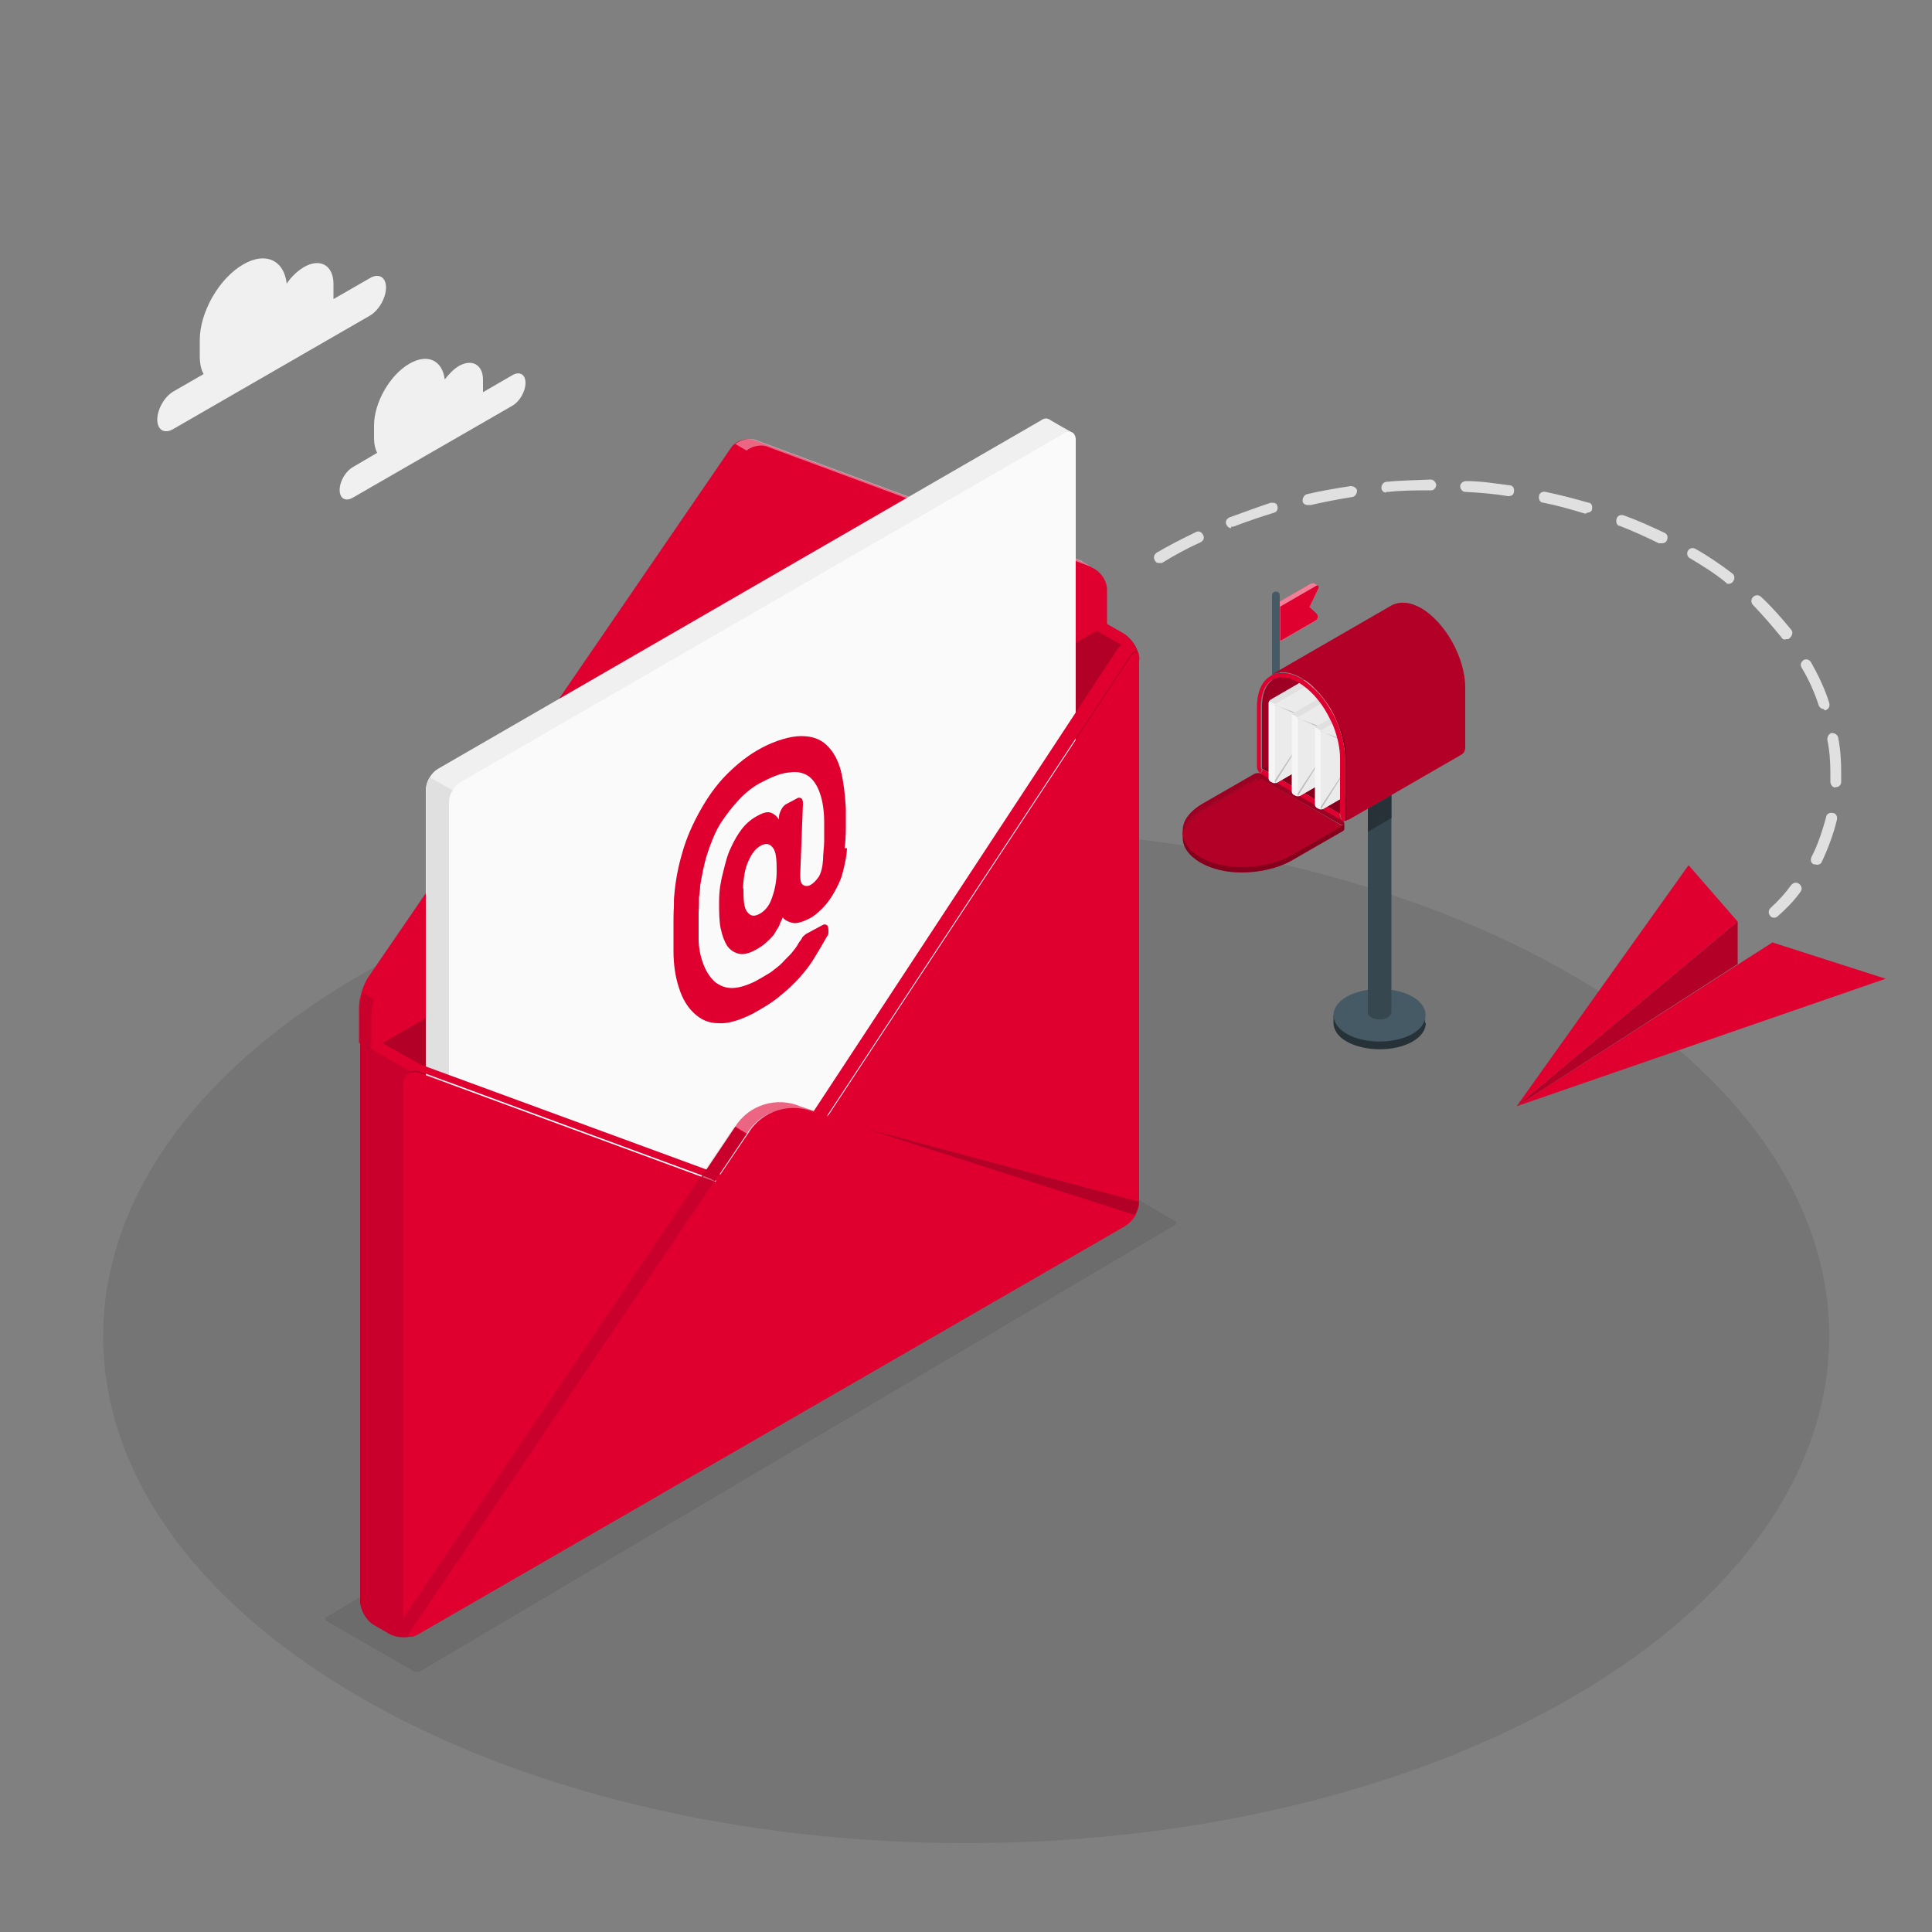 <?xml version="1.0" encoding="UTF-8"?>
<svg id="Livello_1" xmlns="http://www.w3.org/2000/svg" version="1.1" viewBox="0 0 500 500">
  <rect x="0" y="0" width="500" height="500" fill="#808080" stroke="none"/>
  <!-- Generator: Adobe Illustrator 29.2.1, SVG Export Plug-In . SVG Version: 2.1.0 Build 116)  -->
  <defs>
    <style>
      .st0 {
        fill: #e0e0e0;
      }

      .st1, .st2, .st3, .st4, .st5, .st6, .st7 {
        isolation: isolate;
      }

      .st1, .st8 {
        opacity: .3;
      }

      .st2, .st9, .st10 {
        opacity: .1;
      }

      .st3, .st7 {
        opacity: .4;
      }

      .st4 {
        opacity: .2;
      }

      .st9 {
        mix-blend-mode: multiply;
      }

      .st11 {
        fill: #ebebeb;
      }

      .st12 {
        fill: #37474f;
      }

      .st13 {
        opacity: 0;
      }

      .st13, .st14 {
        fill: #101014;
      }

      .st15 {
        fill: #263238;
      }

      .st16, .st6, .st7 {
        fill: #fff;
      }

      .st17 {
        fill: #f0f0f0;
      }

      .st18 {
        fill: #fafafa;
      }

      .st19 {
        fill: #101015;
      }

      .st20 {
        fill: #f5f5f5;
      }

      .st21 {
        fill: #455a64;
      }

      .st22 {
        fill-opacity: 0;
      }

      .st23 {
        display: none;
      }

      .st24 {
        fill: #df0030;
      }

      .st6 {
        opacity: .5;
      }
    </style>
  </defs>
  <g class="st5">
    <g id="Livello_1-2">
      <g id="Floor" class="st9">
        <path id="Floor-2" class="st19" d="M408,253c87.2,51.2,87.2,134.3,0,185.6-87.2,51.2-228.7,51.2-315.9,0s-87.2-134.3,0-185.6c87.2-51.2,228.7-51.2,315.9,0Z"/>
      </g>
      <g id="Shadows" class="st10">
        <path id="Shadow-2" class="st14" d="M84.5,419.5l22.6,13c.5.3,1.2.3,1.7,0l195.3-115.5c.5-.3.5-.7,0-1l-22.6-13c-.5-.3-1.2-.3-1.7,0l-195.3,115.5c-.5.3-.5.7,0,1h0Z"/>
      </g>
      <g id="Plants" class="st23">
        <g id="Plants-2">
          <g>
            <path class="st24" d="M418.3,291.9l-8.2-4.7s-4.9-20.2-2.9-38.4c2.7-25.6,16.5-36.7,25.9-33,6.3,2.5,8.3,9.6-2.3,24.9-6.2,9-13.9,27.7-12.5,51.2Z"/>
            <g class="st8">
              <path d="M418.3,291.9l-8.2-4.7s-4.9-20.2-2.9-38.4c2.7-25.6,16.5-36.7,25.9-33,6.3,2.5,8.3,9.6-2.3,24.9-6.2,9-13.9,27.7-12.5,51.2Z"/>
            </g>
            <path class="st16" d="M414.9,282h0c.3,0,.5-.4.5-.7-4.5-23.6,3.8-50.1,14-61.1.2-.2.2-.6,0-.8s-.6-.2-.8,0c-10.4,11.2-18.8,38.1-14.2,62.1,0,.3.3.5.6.5h-.1Z"/>
          </g>
          <g>
            <path class="st24" d="M439.7,304.2c1.3.7,4.7-2.3,5.7-3,1.6-1.2,2.9-2.9,3.8-4.8,1-2.2,1.1-4.5.7-6.8-.2-1.2-.6-2.4-1-3.5s-.8-2.3-1.2-3.4c-.4-1.1-.8-2.3-.7-3.5.2-2.4,2.2-4.2,4.1-5.7,2-1.7,4.1-3.9,4-6.8-.1-2.2-1.4-4.2-2.8-5.9-1.5-1.7-3.2-3.1-4.5-4.9-1-1.3-1.7-2.8-1.7-4.4s.4-1.9.8-2.8c.9-1.9,2.2-3.7,2.8-5.7.6-2,.4-4.5-1.3-5.9-1.3-1.1-3.3-1.2-5-1-1.6.2-3.1,1-4.5,1.8-4.4,2.8-6.7,8.3-11.5,10.5-1.8.8-3.9,1.1-5.8,1.7-1.9.6-3.8,1.7-4.6,3.5-1.6,3.6,1.9,7.8.9,11.6-.9,3.4-4.1,4.8-5.8,7.9-.7,1.3-.8,2.9-.6,4.4.3,2.6.8,4.4,2.2,7.3,1.1,2.3,4.4,6.7,4.4,6.7,0,0,21.5,12.5,21.7,12.6h-.1Z"/>
            <g class="st10">
              <path d="M439.7,304.2c1.3.7,4.7-2.3,5.7-3,1.6-1.2,2.9-2.9,3.8-4.8,1-2.2,1.1-4.5.7-6.8-.2-1.2-.6-2.4-1-3.5s-.8-2.3-1.2-3.4c-.4-1.1-.8-2.3-.7-3.5.2-2.4,2.2-4.2,4.1-5.7,2-1.7,4.1-3.9,4-6.8-.1-2.2-1.4-4.2-2.8-5.9-1.5-1.7-3.2-3.1-4.5-4.9-1-1.3-1.7-2.8-1.7-4.4s.4-1.9.8-2.8c.9-1.9,2.2-3.7,2.8-5.7.6-2,.4-4.5-1.3-5.9-1.3-1.1-3.3-1.2-5-1-1.6.2-3.1,1-4.5,1.8-4.4,2.8-6.7,8.3-11.5,10.5-1.8.8-3.9,1.1-5.8,1.7-1.9.6-3.8,1.7-4.6,3.5-1.6,3.6,1.9,7.8.9,11.6-.9,3.4-4.1,4.8-5.8,7.9-.7,1.3-.8,2.9-.6,4.4.3,2.6.8,4.4,2.2,7.3,1.1,2.3,4.4,6.7,4.4,6.7,0,0,21.5,12.5,21.7,12.6h-.1Z"/>
            </g>
            <path class="st16" d="M427.2,297.7h0c.3,0,.5-.3.5-.6-2.1-22.4,7.3-47.8,14.6-55.4.2-.2.2-.6,0-.8s-.6-.2-.8,0c-7.5,7.7-17,33.5-14.9,56.3,0,.3.3.5.6.5h0Z"/>
            <path class="st16" d="M429.4,270.1h.2c7.1-2.6,16.1-3.4,16.2-3.5.3,0,.5-.3.5-.6s-.3-.5-.6-.5c0,0-9.2.9-16.5,3.5-.3.1-.4.4-.3.7,0,.2.3.4.6.4h-.1Z"/>
          </g>
        </g>
      </g>
      <path id="Shadow" class="st13" d="M374.3,254c9.5,5.4,9.5,14.4,0,19.9-9.5,5.5-25,5.5-34.4,0-9.5-5.4-9.5-14.4,0-19.9,9.5-5.5,25-5.5,34.4,0Z"/>
      <g id="Mail_Box">
        <g id="MailBox">
          <g>
            <g>
              <path class="st24" d="M330.2,156.4h0v8.9s1.1.7,1.1.7l9-5.2c.9-.4,1-1.5.2-2.1l-1.6-1.5,2.2-4.6c.2-.5.2-.9,0-1-.1-.1-.9-.6-1.1-.7-.2,0-.5,0-.9.2l-9,5.2h0Z"/>
              <path class="st6" d="M330.2,156.4h0v8.9s1.1.7,1.1.7l9-5.2c.9-.4,1-1.5.2-2.1l-1.6-1.5,2.2-4.6c.2-.5.2-.9,0-1-.1-.1-.9-.6-1.1-.7-.2,0-.5,0-.9.2l-9,5.2h0Z"/>
              <path class="st24" d="M340.3,151.8h0l-9,5.2v8.9s9-5.2,9-5.2c.9-.4,1-1.5.2-2.1l-1.6-1.5,2.2-4.6c.4-.9,0-1.3-.8-.7h0Z"/>
            </g>
            <path class="st21" d="M329.2,184v-29.9c0-.6.4-1,1-1s1,.4,1,1v29.9c0,.6-.4,1-1,1s-1-.4-1-1Z"/>
          </g>
          <g>
            <path class="st15" d="M369,264.7h0c0,1.8-1.1,3.5-3.5,4.9-4.6,2.6-12.2,2.6-16.9,0-2.4-1.3-3.5-3.2-3.5-4.9v-1.8h.4c.5-1,1.5-2.1,3-2.9,4.6-2.6,12.2-2.6,16.9,0,1.5.8,2.5,1.8,3,2.9h.4v1.8s0,0,0,0Z"/>
            <path class="st21" d="M348.6,267.6c4.6,2.6,12.2,2.6,16.9,0,4.6-2.6,4.6-7.1,0-9.7-4.6-2.6-12.2-2.6-16.9,0s-4.6,7.1,0,9.7Z"/>
          </g>
          <g>
            <path class="st12" d="M360.1,198v64c0,.4-.3.9-.9,1.3-1.2.7-3.2.7-4.3,0-.6-.4-.9-.8-.9-1.3v-64s6.1,0,6.1,0Z"/>
            <polygon class="st15" points="354 209.3 354 215.3 360.1 211.7 360.1 205.8 354 209.3"/>
          </g>
          <g>
            <path class="st24" d="M337.9,192.4h0l7.4-4.3c1,2.8,1.6,5.5,1.6,8v14.3c0,.1-.1.2-.3.1l-19.8-11.5c0,0-.2-.1-.2-.2l11.3-6.6h0Z"/>
            <path class="st3" d="M337.9,192.4h0l7.4-4.3c1,2.8,1.6,5.5,1.6,8v14.3c0,.1-.1.2-.3.1l-19.8-11.5c0,0-.2-.1-.2-.2l11.3-6.6h0Z"/>
            <path class="st24" d="M326.6,182.9h0c0-4.8,2.1-7.7,5.4-7.7s2.7.4,4.3,1.3c3.7,2.1,7.1,6.4,9.1,11.4h0c0,.1-18.8,11-18.8,11v-16h0Z"/>
            <path class="st1" d="M326.6,182.9h0c0-4.8,2.1-7.7,5.4-7.7s2.7.4,4.3,1.3c3.7,2.1,7.1,6.4,9.1,11.4h0c0,.1-18.8,11-18.8,11v-16h0Z"/>
          </g>
          <g>
            <path class="st24" d="M306.1,216.8h0c0,2.4,1.5,4.6,4.5,6.4,2.9,1.7,6.8,2.6,10.7,2.6,4.5,0,9.2-1,12.8-3l13.4-7.7c.3-.1.4-.4.4-.6h0v-1.5c-.2.4-.4.5-.7.7l-20.5-11.9c-.5-.3-1.4-.3-2,0l-13.4,7.7c-2.4,1.3-4,3-4.7,4.8-.1.4-.3.8-.4,1.2v-.2s-.1,0-.1,0v1.4h0Z"/>
            <path class="st3" d="M306.1,216.8h0c0,2.4,1.5,4.6,4.5,6.4,2.9,1.7,6.8,2.6,10.7,2.6,4.5,0,9.2-1,12.8-3l13.4-7.7c.3-.1.4-.4.4-.6h0v-1.5c-.2.4-.4.5-.7.7l-20.5-11.9c-.5-.3-1.4-.3-2,0l-13.4,7.7c-2.4,1.3-4,3-4.7,4.8-.1.4-.3.8-.4,1.2v-.2s-.1,0-.1,0v1.4h0Z"/>
            <path class="st24" d="M306.5,214.4c-.2.6-.4,1.1-.4,1.7.3,2.1,1.8,4.1,4.5,5.7,2.9,1.7,6.8,2.6,10.7,2.6,4.5,0,9.2-1,12.8-3l13.2-7.6-20.5-11.9c-.5-.3-1.4-.3-2,0l-13.4,7.7c-2.4,1.3-4,3-4.7,4.8h0Z"/>
            <path class="st4" d="M306.5,214.4c-.2.6-.4,1.1-.4,1.7.3,2.1,1.8,4.1,4.5,5.7,2.9,1.7,6.8,2.6,10.7,2.6,4.5,0,9.2-1,12.8-3l13.2-7.6-20.5-11.9c-.5-.3-1.4-.3-2,0l-13.4,7.7c-2.4,1.3-4,3-4.7,4.8h0Z"/>
            <path class="st24" d="M306.1,215.9h0v-1.3c0-.6.2-1.2.4-1.8.7-1.7,2.3-3.4,4.7-4.8l13.4-7.7c.5-.3,1.4-.3,2,0l20.8,12c.6.4.6.9,0,1.2h-.2c0,.1-20.5-11.7-20.5-11.7-.5-.3-1.4-.3-2,0l-13.4,7.7c-2.4,1.3-4,3-4.7,4.8-.2.6-.4,1.1-.4,1.7h0Z"/>
            <path class="st1" d="M306.1,215.9h0v-1.3c0-.6.2-1.2.4-1.8.7-1.7,2.3-3.4,4.7-4.8l13.4-7.7c.5-.3,1.4-.3,2,0l20.8,12c.6.4.6.9,0,1.2h-.2c0,.1-20.5-11.7-20.5-11.7-.5-.3-1.4-.3-2,0l-13.4,7.7c-2.4,1.3-4,3-4.7,4.8-.2.6-.4,1.1-.4,1.7h0Z"/>
          </g>
          <polygon class="st24" points="346.6 210.5 326.8 199.1 326.3 200.2 347.1 212.2 346.6 210.5"/>
          <polygon class="st22" points="346.6 210.5 326.8 199.1 326.3 200.2 347.1 212.2 346.6 210.5"/>
          <g>
            <g id="Letter">
              <path class="st20" d="M328.3,182h0v19.4c0,.4.2.7.5.9l.6.3c.2.1.7.1,1,0l25.2-14.6c.3-.2.5-.6.5-.9v-19.4c0-.4-.2-.7-.5-.9l-.6-.3c-.2-.1-.7-.1-1,0l-25.2,14.6c-.3.2-.5.6-.5.9h0Z"/>
              <path class="st0" d="M328.5,181.5h0c0-.1.2-.3.4-.4l25.2-14.6c.2-.1.7-.1,1,0l.6.3c.1,0,.4.2.4.4l-26.1,15.1-1.4-.8h0Z"/>
              <g>
                <path class="st24" d="M330,202.6h0Z"/>
                <path class="st11" d="M329.9,182.3h0s26.1-15.1,26.1-15.1c.1.1.1.4.1.5v19.4c0,.4-.2.7-.5.9l-25.2,14.6h-.3c-.1,0-.1-.1-.1-.3v-19.4c0-.2.1-.4.3-.4h-.3q0-.1,0-.1Z"/>
              </g>
              <path class="st4" d="M329.9,182.4h0l10,4.4-10,15.2v.3c0,.1.1.3.1.3l9.9-15.8,1.5.7c.8.4,1.8,0,2.4-.7l2.2-3.5,9.9,4.3c.1-.1.1-.4.1-.5l-10-3.9,10-16-10.4,15.9-1.9,2.9c-.5.7-1.5,1-2.3.7l-11.7-4.3h0Z"/>
            </g>
            <g id="Letter-2">
              <path class="st20" d="M334.3,185.4h0v19.4c0,.4.2.7.5.9l.6.3c.2.1.7.1,1,0l25.2-14.6c.3-.2.5-.6.5-.9v-19.4c0-.4-.2-.7-.5-.9l-.6-.3c-.2-.1-.7-.1-1,0l-25.2,14.6c-.3.2-.5.6-.5.9h0Z"/>
              <path class="st0" d="M334.4,184.9h0c0-.1.2-.3.4-.4l25.2-14.6c.2-.1.7-.1,1,0l.6.3c.1,0,.4.2.4.4l-26.1,15.1-1.4-.8h0Z"/>
              <g>
                <path class="st24" d="M335.9,206.1h0Z"/>
                <path class="st11" d="M335.8,185.7h0l26.1-15.1c.1.1.1.4.1.5v19.4c0,.4-.2.7-.5.9l-25.2,14.6h-.3c-.1,0-.1-.1-.1-.3v-19.4c0-.2.1-.4.3-.4h-.3c0-.1,0-.1,0-.1Z"/>
              </g>
              <path class="st4" d="M335.8,185.8h0l10,4.4-10,15.2v.3c0,.1.1.3.1.3l9.9-15.8,1.5.7c.8.4,1.8,0,2.4-.7l2.2-3.5,9.9,4.3c.1-.1.1-.4.1-.5l-10-3.9,10-16-10.4,15.9-1.9,2.9c-.5.7-1.5,1-2.3.7l-11.7-4.3h0Z"/>
            </g>
            <g id="Letter-3">
              <path class="st20" d="M340.3,188.8h0v19.4c0,.4.2.7.5.9l.6.3c.2.1.7.1,1,0l25.2-14.6c.3-.2.5-.6.5-.9v-19.4c0-.4-.2-.7-.5-.9l-.6-.3c-.2-.1-.7-.1-1,0l-25.2,14.6c-.3.2-.5.6-.5.9h0Z"/>
              <path class="st0" d="M340.8,187.9l25.2-14.6c.2-.1.7-.1,1,0l.6.3c.1,0,.4.2.4.4l-26.1,15.1-1.4-.8c0-.1.2-.3.4-.4Z"/>
              <g>
                <path class="st24" d="M341.9,209.4h0Z"/>
                <path class="st11" d="M341.7,189.1l26.1-15.1c.1.1.1.4.1.5v19.4c0,.4-.2.7-.5.9l-25.2,14.6h-.3c-.1,0-.1-.1-.1-.3v-19.4c0-.2.1-.4.3-.4h-.3c0-.1,0-.1,0-.1Z"/>
              </g>
              <path class="st4" d="M341.8,189.2h0l10,4.4-10,15.2v.3c0,.1.1.3.1.3l9.9-15.8,1.5.7c.8.4,1.8,0,2.4-.7l2.2-3.5,9.9,4.3c.1-.1.1-.4.1-.5l-10-3.9,10-16-10.4,15.9-1.9,2.9c-.5.7-1.5,1-2.3.7l-11.7-4.3h0Z"/>
            </g>
          </g>
          <g>
            <path class="st24" d="M329.1,174.6h0s31-17.9,31-17.9h0c2.1-1.1,4.7-1,7.7.7,6.3,3.7,11.4,12.9,11.4,20.6v15.5c0,.7-.4,1.5-1,1.8l-29.1,16.8c-.3.1-.7.2-1,.2v-16.3c0-2.8-.7-5.7-1.8-8.6-.4-1-.8-1.9-1.3-2.8-2.1-3.9-5-7.3-8.3-9.2-2.9-1.7-5.6-1.8-7.6-.8h0Z"/>
            <path class="st4" d="M329.1,174.6h0s31-17.9,31-17.9h0c2.1-1.1,4.7-1,7.7.7,6.3,3.7,11.4,12.9,11.4,20.6v15.5c0,.7-.4,1.5-1,1.8l-29.1,16.8c-.3.1-.7.2-1,.2v-16.3c0-2.8-.7-5.7-1.8-8.6-.4-1-.8-1.9-1.3-2.8-2.1-3.9-5-7.3-8.3-9.2-2.9-1.7-5.6-1.8-7.6-.8h0Z"/>
            <path class="st22" d="M378.1,195.4h0c.6-.4,1-1.1,1-1.8v-15.5c0-1.5-.1-3-.5-4.6l-31.1,18c.3,1.5.5,3.1.5,4.6v16.3c.4,0,.7,0,1-.2l29.1-16.8h0Z"/>
            <path class="st24" d="M346.3,187.5h0c-.4-1-.8-1.9-1.3-2.8-2.1-3.9-5-7.3-8.3-9.2,2.6,1,11.8,10.5,11.8,20.6v16.3h-.4v-16.3c0-2.8-.7-5.7-1.8-8.6h0Z"/>
            <path class="st3" d="M346.3,187.5h0c-.4-1-.8-1.9-1.3-2.8-2.1-3.9-5-7.3-8.3-9.2,2.6,1,11.8,10.5,11.8,20.6v16.3h-.4v-16.3c0-2.8-.7-5.7-1.8-8.6h0Z"/>
          </g>
          <path class="st24" d="M346.6,210.5h.2c0,.1.4,1.8.4,1.8.2.1.5.2.8.2h.1s0-16.3,0-16.3c0-2.8-.7-5.7-1.8-8.6-.4-1-.8-1.9-1.3-2.8-2.1-3.9-5.1-7.3-8.3-9.2-2.9-1.7-5.6-1.8-7.6-.8-2.4,1.2-3.8,4.1-3.8,8.2v15.5c0,.4.2.9.5,1.3h0c.1.1.3.3.4.4h0l.4-1.1c-.1,0-.3-.3-.3-.5v-15.6c0-3.6,1.2-6.2,3.2-7.2.7-.3.9-.5,2.2-.5s2.7.4,4.3,1.3c2.9,1.7,5.7,4.7,7.7,8.5.5,1,1,1.9,1.4,2.9h0c1.1,2.9,1.7,5.7,1.7,8.2v14.3c0,.1-.1.2-.3.1h0Z"/>
          <path class="st22" d="M346.6,210.5h.2c0,.1.4,1.8.4,1.8.2.1.5.2.8.2h.1s0-16.3,0-16.3c0-2.8-.7-5.7-1.8-8.6-.4-1-.8-1.9-1.3-2.8-2.1-3.9-5.1-7.3-8.3-9.2-2.9-1.7-5.6-1.8-7.6-.8-2.4,1.2-3.8,4.1-3.8,8.2v15.5c0,.4.2.9.5,1.3h0c.1.1.3.3.4.4h0l.4-1.1c-.1,0-.3-.3-.3-.5v-15.6c0-3.6,1.2-6.2,3.2-7.2.7-.3.9-.5,2.2-.5s2.7.4,4.3,1.3c2.9,1.7,5.7,4.7,7.7,8.5.5,1,1,1.9,1.4,2.9h0c1.1,2.9,1.7,5.7,1.7,8.2v14.3c0,.1-.1.2-.3.1h0Z"/>
        </g>
      </g>
      <g id="Open_Envelope">
        <g id="Open_Envelope-2">
          <g>
            <path class="st24" d="M93.2,269.9l190.4-109.9,7.6,4.4c2,1.1,3.6,4,3.6,6.1v140.4c0,2.3-1.6,5-3.6,6.1l-183.3,105.8c-2,1.1-5.1,1.1-7.1,0l-4-2.3c-2-1.1-3.6-4-3.6-6.1v-144.6h0Z"/>
            <path class="st4" d="M93.2,269.9l190.4-109.9,7.6,4.4c2,1.1,3.6,4,3.6,6.1v140.4c0,2.3-1.6,5-3.6,6.1l-183.3,105.8c-2,1.1-5.1,1.1-7.1,0l-4-2.3c-2-1.1-3.6-4-3.6-6.1v-144.6h0Z"/>
            <path class="st24" d="M282.5,147.6l.7-.4-3-1.7h0l-.9-.4-83.8-31.1c-2.3-.9-5.1,0-6.4,2l-93.8,136.9c-1.3,2-2.4,5.4-2.4,7.9v9.1l2.9,1.7,187.4-111.6v-9.1c0-1.1-.4-2.3-1-3.3h.3Z"/>
            <path class="st22" d="M193.3,116.7c-.4.3-.7.6-1,1l-93.8,136.9c-.7,1-1.3,2.4-1.7,3.9l-2.9-1.7c.3-.7.4-1.4.7-2h0c0-.3.3-.6.4-.9h0c.1-.3.3-.6.6-.9l93.8-136.9c.1-.1.3-.4.4-.6.1-.1.3-.3.6-.4l2.9,1.7h0Z"/>
            <path class="st7" d="M283.3,147.1l-.9-.4-83.8-31.1c-1.7-.7-4-.1-5.4,1l-2.9-1.7c1.4-1.1,3.7-1.7,5.4-1l83.8,31.1c.3,0,.6.3.7.4l2.9,1.7h.1Z"/>
            <g>
              <path class="st24" d="M95.1,253.8c.1-.3.3-.6.6-.9-.1.3-.3.6-.6.9Z"/>
              <path class="st24" d="M189.8,115.5c.1-.1.3-.3.6-.4-.1.1-.3.3-.6.4Z"/>
              <path class="st24" d="M93.9,256.9c.3-.7.4-1.4.7-2.1-.3.7-.6,1.4-.7,2.1Z"/>
              <path class="st24" d="M94.6,254.8c0-.3.3-.6.4-.9,0,.3-.3.6-.4.9Z"/>
              <path class="st4" d="M94.6,254.8h0Z"/>
              <polygon class="st4" points="93.9 256.9 93.9 256.9 93.9 256.9 93.9 256.9"/>
              <polygon class="st4" points="190.3 115 190.3 115 190.3 115 190.3 115"/>
              <path class="st4" d="M95.1,253.9h0Z"/>
              <path class="st4" d="M189.4,116c0-.1.3-.4.4-.6-.1.1-.3.4-.4.6Z"/>
            </g>
            <path class="st24" d="M192.3,117.7l-93.8,136.9c-1.3,2-2.4,5.4-2.4,7.9v9.1l190.4-109.9v-9.1c0-2.4-1.9-5-4-5.7l-83.8-31.1c-2.3-.9-5.1,0-6.4,2Z"/>
            <path class="st22" d="M286.5,152.6c0-1.1-.4-2.3-1-3.1l-188.7,109.2h0c-.4,1.3-.7,2.7-.7,3.9v9.1l190.4-109.9v-9.1h0Z"/>
          </g>
          <g>
            <path class="st17" d="M278.3,113.9c0-1-.3-1.7-.9-2s-5.3-3-5.9-3.4c-.6-.3-1.3-.3-2.1.3l-156.1,90.2c-1.7,1-3.1,3.4-3.1,5.4v187c0,1,.3,1.7.9,2,.6.3,5.3,3,5.9,3.3.6.3,1.3.3,2.1-.3l156.1-90.2c1.7-1,3.1-3.4,3.1-5.3V113.9h0Z"/>
            <path class="st18" d="M119.2,396.5l156.1-90.2c1.7-1,3.1-3.4,3.1-5.4V113.9c0-2-1.4-2.7-3.1-1.7l-156.1,90.2c-1.7,1-3.1,3.4-3.1,5.4v187c0,2,1.4,2.7,3.1,1.7Z"/>
            <path class="st24" d="M219.2,219.5c-.1,2.3-.6,4.3-1.1,6.3s-1.4,3.7-2.3,5.3c-.9,1.6-1.9,2.9-3,4-1.1,1.1-2.1,2-3.3,2.6-2,1-3.4,1.4-4.6,1.1-1-.3-1.9-.7-2.3-1.4-.3.7-.7,1.4-1,2.3-.4.7-.9,1.4-1.4,2.3-.6.7-1.3,1.4-2.1,2.1s-1.9,1.4-3.1,2c-1.4.7-2.7,1-3.9.7-1.1-.3-2.1-.9-2.9-2-.7-1.1-1.3-2.6-1.7-4.6-.4-1.9-.4-4.1-.4-6.9s.4-5.1,1-7.4c.6-2.4,1.1-4.6,2-6.4.9-2,1.9-3.7,3-5.1,1.1-1.4,2.6-2.6,4-3.3,1.6-.9,2.7-1.1,3.6-.7.7.3,1.4.9,1.9,1.7v-.7c0-.6.3-1.3.6-1.9.3-.6.7-1,1.1-1.3l3-1.6c.4-.3.9-.1,1.1,0,.3.3.4.7.4,1.4l-.7,18.3c0,1.4.1,2.3.7,2.7.6.4,1.3.4,2,0s1.4-1.1,2.1-2.1c.6-1,1-2.6,1.1-4.4,0-1.6.3-3.3.3-4.9v-4.7c0-3-.4-5.6-1.1-7.6-.7-2-1.6-3.4-2.9-4.4-1.3-.9-2.9-1.3-4.9-1-2,.1-4.3,1-7,2.4-2.3,1.1-4.3,2.7-6.1,4.6s-3.4,4-4.9,6.3c-1.4,2.3-2.4,4.9-3.3,7.6-.9,2.7-1.4,5.6-1.9,8.4,0,.7-.1,1.9-.3,3,0,1.3,0,2.6-.1,3.9v6.9c0,2.6.6,4.9,1.3,6.7s1.7,3.3,2.9,4.4c1.3,1,2.7,1.6,4.4,1.6s3.7-.6,6-1.7c1.6-.9,3-1.7,4.1-2.4,1.1-.9,2.3-1.7,3.1-2.6s1.7-1.7,2.3-2.4c.7-.9,1.3-1.6,1.7-2.4.4-.7.9-1.1,1-1.6.3-.3.6-.6,1-.9l4.3-2.3c.4-.3.9-.1,1.1,0,.3.3.4.7.4,1.6s-.1,1-.4,1.4c-.9,1.6-1.9,3.3-3,5.1-1.1,1.9-2.4,3.6-3.9,5.3s-3.3,3.4-5.3,5c-2,1.7-4.4,3.1-7.1,4.6-3.4,1.7-6.4,2.6-8.8,2.4-2.6,0-4.6-1-6.3-2.6-1.7-1.6-3-3.7-3.9-6.6-.9-2.7-1.4-5.9-1.4-9.4v-7.3c0-1.4,0-2.9.1-4.1,0-1.3,0-2.4.1-3.1.3-3.7,1-7.4,2.1-11.1,1.1-3.9,2.7-7.4,4.6-10.8,1.9-3.4,4.1-6.6,6.9-9.4s5.7-5.1,9.1-6.9,7.3-3,10.1-3,4.9.7,6.6,2.3,2.9,3.7,3.7,6.6c.7,2.9,1.1,6.1,1.3,9.7v5.1c0,2-.1,3.7-.3,5.3h.3ZM192.4,229.9c0,2.9.1,4.9.9,6s1.7,1.4,3.1.7,2.6-2,3.3-4c.7-1.9,1.3-4.3,1.3-7.1s-.1-4.9-.9-6-1.7-1.4-3.1-.7-2.4,2-3.3,4c-.9,2-1.3,4.3-1.4,7.1h.1Z"/>
            <path class="st0" d="M116.1,394.6c0,.9.3,1.6.7,1.9-1-.6-5.1-3-5.6-3.3-.6-.3-.9-1-.9-2v-187c0-1,.3-2.1.9-3l5.9,3.3c-.6,1-.9,2.1-.9,3v187h-.1Z"/>
          </g>
          <g>
            <path class="st24" d="M289.9,312.9s0,.1-.1.3l-79.4-25.1c-6.3-2.7-13.6-.6-17.1,5.3l-84.8,126-3.1,1.9h0c-1,.6-1.9.6-2.4.3l87.2-129.9c3.6-5.9,11-8,17.1-5.3l82.6,26.7h0Z"/>
            <path class="st7" d="M185.4,305.6h.1c0-.1-77.2,113.8-77.2,113.8l-3.1,1.9h0c-1,.6-1.9.6-2.4.3l79.5-117.6,3,1.9h.1Z"/>
            <path class="st7" d="M289.9,312.9s0,.1-.1.3l-79.4-25.1c-6.3-2.7-13.6-.6-17.1,5.3l-3.1-1.9c3.6-5.7,10.8-8,17.1-5.3l82.6,26.7h0Z"/>
            <path class="st24" d="M294.8,169.6h0c-.1-1-.7-1.3-1.4-.9-.3.1-.6.6-.9,1l-.4.6-78.4,119-11.7,16.3c-1.3,1.9-4.1,3-6.4,2.4l-10.1-2.4-77.1-28.4c-.6,0-1.1-.1-1.6,0-.1,0-.4,0-.6.1l2.9-1.7,73.8,27.1,9.7,3.4c2.3.6,5.1-.6,6.4-2.4l11.7-16.3,78.6-119.6c.3-.3.6-.6.9-.9l-6.9-4,2.9-1.6,4.7,2.7c1.7,1,3.1,3.3,3.6,5.3h.3,0Z"/>
            <path class="st7" d="M213.7,289.3l-11.7,16.3c-1.3,1.9-4.1,3-6.4,2.4l-10.1-2.4h.1c0-.1.4-1,.4-1l6.6,1.6c2.3.6,5.1-.6,6.4-2.4l11.6-16.1,2.9,1.6h.3Z"/>
            <path class="st22" d="M291.2,164.3l-4.7-2.7-2.9,1.7,6.9,4h0c-.3.1-.7.4-.9.9l-78.6,119.6h0c0,.1,2.9,1.7,2.9,1.7l78.4-119,.4-.6c.3-.4.6-.7.9-1,.7-.4,1.3-.1,1.4.9h0c-.3-2-1.9-4.3-3.6-5.3h-.1Z"/>
            <path class="st24" d="M110.1,279.6l-16.8-9.7v144.6c0,2.3,1.6,5,3.6,6.1l4,2.3c2,1.1,5.1,1.1,7.1,0l2-1.1v-142.3h.1Z"/>
            <path class="st2" d="M110.1,279.6l-16.8-9.7v144.6c0,2.3,1.6,5,3.6,6.1l4,2.3c2,1.1,5.1,1.1,7.1,0l2-1.1v-142.3h.1Z"/>
            <path class="st24" d="M294.8,170.6v140.4c0,1.1-.4,2.4-1.1,3.6-.6,1-1.3,1.7-2.1,2.4h-.1l-.3.3-183.3,105.8h0c-1,.6-1.9.6-2.4.3-.6-.3-1-.9-1.1-1.7v-141c0-2.3,1.7-3.7,4-3.1l77.1,28.4,10.1,2.4c2.3.6,5.1-.6,6.4-2.4l11.7-16.3,78.4-119,.4-.6c1.3-1.9,2.4-1.6,2.4.7h0Z"/>
            <path class="st24" d="M291.2,317.1s.1,0,.3-.1h0c.9-.7,1.6-1.4,2.1-2.4.7-1.1,1.1-2.4,1.1-3.6l-81.1-21.7,54.2,41.2,23.3-13.4h0Z"/>
            <path class="st4" d="M291.2,317.1s.1,0,.3-.1h0c.9-.7,1.6-1.4,2.1-2.4.7-1.1,1.1-2.4,1.1-3.6l-81.1-21.7,54.2,41.2,23.3-13.4h0Z"/>
            <path class="st24" d="M104.5,420.9c0,1.1.4,2,1.1,2.4.6.3,1.4.3,2.4-.3h0l63.1-36.4,14.4-80.9-81.1,112.9v2.3h0Z"/>
            <path class="st2" d="M193.3,293.2l-87.8,130c-.7-.3-1.1-1.1-1.1-2.3v-2.3l85.6-127h0l3.1,1.9v-.3h.1Z"/>
            <path class="st24" d="M293.8,314.6c-.6,1-1.3,1.7-2.1,2.3h0l-183.4,106h0c-1,.6-1.9.6-2.4.3l87.8-130c3.6-5.9,11-8,17.3-5.3l83.2,26.7h-.3,0Z"/>
            <path class="st2" d="M93.9,256.9l2.9,1.7c-.4,1.4-.7,2.7-.7,3.9v9.1l-2.9-1.7v-9.1c0-1.1.3-2.6.7-3.9Z"/>
            <polygon class="st24" points="109.2 275.7 106.3 277.3 103.4 275.7 96.1 271.5 98.9 269.9 109.2 275.7"/>
            <path class="st22" d="M109.3,275.7l-10.4-5.9-2.9,1.7,7.3,4.1,3,1.7h0c.1,0,.4-.1.6-.1h1.6l5.9,2.1,67.2,24.7,1-1.6-73.2-26.8h0Z"/>
          </g>
        </g>
      </g>
      <g id="Clouds">
        <g id="Clouds-2">
          <g id="Cloud">
            <path class="st17" d="M132.6,97.1l-7.6,4.4v-3.2c0-3.9-2.8-5.5-6.2-3.6-1.4.8-2.6,2.1-3.7,3.5-.6-4.9-4.4-6.8-9.1-4.1-5.1,2.9-9.2,10.1-9.2,16v3.3c0,1.5.3,2.8.8,3.8l-6.3,3.7c-1.9,1.1-3.4,3.7-3.4,5.9s1.5,3.1,3.4,2l41.3-23.8c1.9-1.1,3.4-3.7,3.4-5.9s-1.5-3.1-3.4-2Z"/>
          </g>
          <g id="Cloud-2">
            <path class="st17" d="M95.7,72l-9.4,5.4v-3.9c0-4.8-3.4-6.8-7.6-4.4-1.7,1-3.3,2.5-4.5,4.3-.7-6.1-5.5-8.3-11.2-5-6.3,3.6-11.3,12.4-11.3,19.6v4.1c0,1.9.3,3.5,1,4.7l-7.8,4.5c-2.3,1.3-4.2,4.6-4.2,7.3s1.9,3.8,4.2,2.4l50.8-29.3c2.3-1.3,4.2-4.6,4.2-7.3s-1.9-3.8-4.2-2.4Z"/>
          </g>
        </g>
      </g>
      <g id="Paper_Plane">
        <g id="Paper_Plane-2">
          <polygon class="st24" points="392.5 286.3 458.7 243.9 488 253.3 392.5 286.3"/>
          <polygon class="st24" points="392.5 286.3 449.7 238.5 437 223.9 392.5 286.3"/>
          <polygon class="st24" points="449.7 238.5 449.7 249.5 392.5 286.3 449.7 238.5"/>
          <polygon class="st4" points="449.7 238.5 449.7 249.5 392.5 286.3 449.7 238.5"/>
          <path class="st0" d="M459.3,237.5c-.4,0-.8,0-1.1-.4-.6-.6-.6-1.5,0-2.1,2.1-1.9,3.8-3.8,5.4-6,.6-.6,1.3-.8,2.1-.2.6.6.8,1.3.2,2.1-1.7,2.3-3.6,4.3-5.8,6.2-.2.2-.6.4-.9.4h.2ZM470,223.7h-.6c-.8-.4-.9-1.1-.6-1.9,1.7-3.2,2.8-6.8,3.8-10.3,0-.8.9-1.3,1.7-1.1.8,0,1.3.9,1.1,1.7-.9,3.8-2.3,7.5-3.9,10.9-.2.6-.8.8-1.3.8h-.2ZM475,203.8h0c-.8,0-1.3-.8-1.3-1.5v-2.3c0-2.8-.2-5.8-.8-8.6,0-.8.4-1.5,1.1-1.7.8,0,1.5.4,1.7,1.1.6,3,.8,6,.8,9.2s0,1.7,0,2.4-.6,1.3-1.3,1.3h-.2ZM472,183.5c-.6,0-1.1-.4-1.3-.9-1.1-3.4-2.6-6.8-4.5-9.9-.4-.8,0-1.5.6-1.9.8-.4,1.5,0,1.9.6,1.9,3.4,3.6,6.9,4.7,10.5.2.8,0,1.5-.9,1.9h-.4v-.2ZM462.1,165.5c-.4,0-.8,0-1.1-.6-2.3-2.8-4.7-5.6-7.3-8.3-.6-.6-.6-1.5,0-2.1.6-.6,1.5-.6,2.1,0,2.8,2.6,5.4,5.6,7.7,8.4.6.6.4,1.5-.2,2.1s-.6.4-.9.4c0,0-.2,0-.2,0ZM447.5,151.1c-.4,0-.6,0-.9-.4-2.8-2.3-6-4.3-9.2-6.2-.8-.4-.9-1.3-.6-1.9.4-.8,1.3-.9,1.9-.6,3.4,1.9,6.6,4.1,9.6,6.4.6.4.8,1.3.2,2.1-.2.4-.8.6-1.1.6h.2ZM300.1,145.7c-.6,0-.9,0-1.3-.8s0-1.5.6-1.9c3.2-1.9,6.6-3.6,10.1-5.3.8-.4,1.5,0,1.9.8s0,1.5-.8,1.9c-3.4,1.5-6.8,3.4-9.9,5.3h-.8.2ZM429.9,140.6h-.6c-3.4-1.7-6.8-3.2-10.1-4.5-.8,0-1.1-1.1-.8-1.9.2-.8,1.1-1.1,1.9-.8,3.6,1.3,6.9,2.8,10.5,4.5.8.4.9,1.1.6,1.9-.2.6-.8.8-1.3.8h-.2ZM318.7,136.7c-.6,0-1.1-.4-1.3-.9-.4-.8,0-1.5.8-1.9,3.6-1.3,7.1-2.6,10.7-3.8.8,0,1.5,0,1.7.9s-.2,1.5-.9,1.7c-3.6,1.1-7.1,2.3-10.5,3.6h-.6v.4h.2ZM410.5,132.9h-.4c-3.6-1.1-7.1-2.1-10.7-2.8-.8,0-1.3-.9-1.1-1.7,0-.8.9-1.3,1.7-1.1,3.8.8,7.3,1.7,11.1,2.8.8,0,1.1.9.9,1.7,0,.6-.8.9-1.3.9h0l-.2.2ZM338.4,130.7c-.6,0-1.3-.4-1.3-1.1s.4-1.5,1.1-1.7c3.8-.9,7.5-1.5,11.3-2.1.8,0,1.5.4,1.7,1.1,0,.8-.4,1.5-1.1,1.7-3.8.6-7.3,1.3-10.9,2.1h-.8ZM390.5,128.4h-.2c-3.6-.6-7.3-.9-11.1-1.1-.8,0-1.3-.8-1.3-1.5s.8-1.3,1.5-1.3c3.8,0,7.5.6,11.3,1.1.8,0,1.3.8,1.1,1.7,0,.8-.8,1.1-1.3,1.1h0ZM358.8,127.5c-.8,0-1.3-.6-1.3-1.3s.6-1.5,1.3-1.5c3.8-.4,7.5-.4,11.4-.6h0c.8,0,1.3.6,1.5,1.3,0,.8-.6,1.5-1.3,1.5-3.8,0-7.5,0-11.1.4h-.6v.2Z"/>
        </g>
      </g>
    </g>
  </g>
</svg>